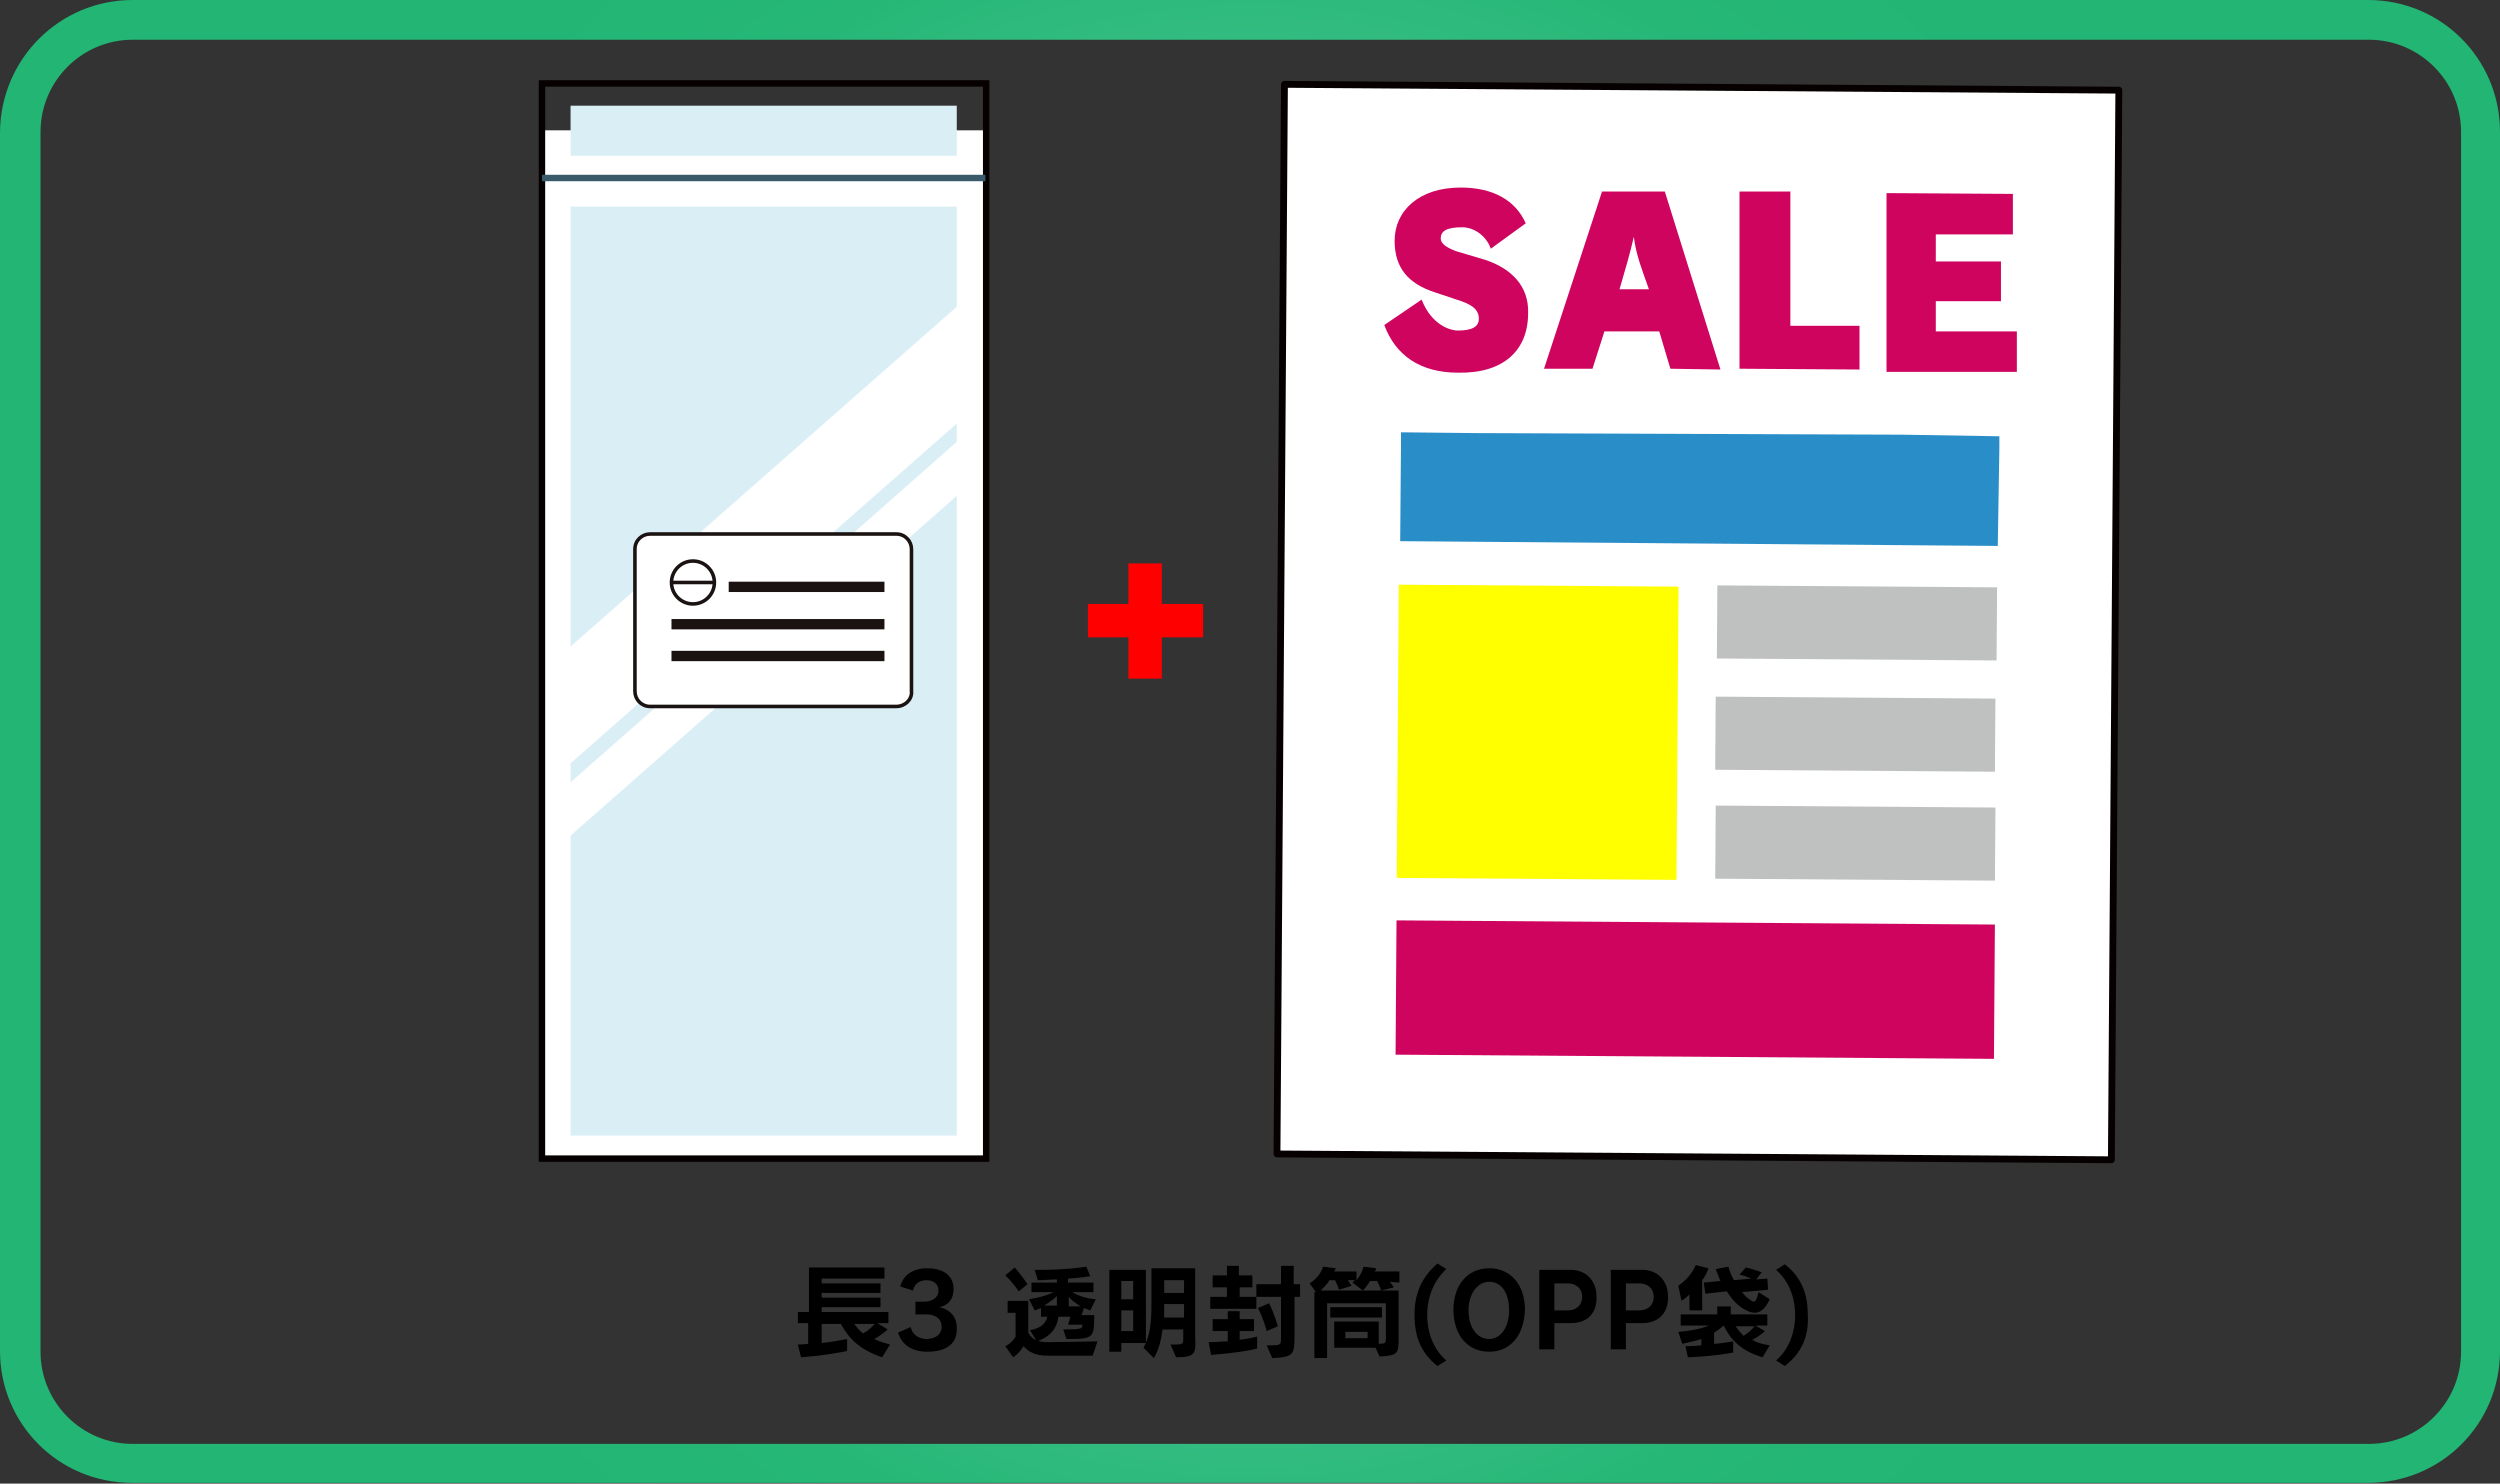 <?xml version="1.0" encoding="utf-8"?>
<!-- Generator: Adobe Illustrator 29.6.1, SVG Export Plug-In . SVG Version: 9.03 Build 0)  -->
<svg version="1.1" id="_レイヤー_1" xmlns="http://www.w3.org/2000/svg" xmlns:xlink="http://www.w3.org/1999/xlink" x="0px"
	 y="0px" viewBox="0 0 314.6 186.7" style="enable-background:new 0 0 314.6 186.7;" xml:space="preserve">
<rect x="0" y="0" width="314.6" height="186.7" fill="#333333" stroke="none"/>
<style type="text/css">
	.st0{fill:#FFFFFF;}
	.st1{fill:none;stroke:#060000;stroke-width:0.809;stroke-miterlimit:10;}
	.st2{fill:none;}
	.st3{fill:none;stroke:#395A6B;stroke-width:0.809;stroke-miterlimit:10;}
	.st4{fill:#DAEEF5;}
	.st5{fill:none;stroke:#1A1311;stroke-width:0.449;stroke-miterlimit:10;}
	.st6{fill:#1A1311;}
	.st7{fill:#FFFFFF;stroke:#060000;stroke-width:0.861;stroke-linejoin:round;stroke-miterlimit:4;}
	.st8{fill:#298EC7;}
	.st9{fill:#CF045F;}
	.st10{fill:#FFFF00;}
	.st11{fill:#BFC0C0;}
	.st12{fill:#FF0000;}
	.st13{enable-background:new    ;}
	.st14{fill:url(#SVGID_1_);}
</style>
<rect x="68.2" y="16.4" class="st0" width="55.9" height="129.4"/>
<rect x="68.2" y="10.5" class="st1" width="55.9" height="135.3"/>
<line class="st2" x1="68.2" y1="22.4" x2="124" y2="22.4"/>
<line class="st3" x1="68.2" y1="22.4" x2="124" y2="22.4"/>
<rect x="71.8" y="26" class="st4" width="48.6" height="116.9"/>
<rect x="71.8" y="13.3" class="st4" width="48.6" height="6.3"/>
<polygon class="st0" points="122.9,60.2 69.7,107 69.7,100.3 122.9,53.4 "/>
<polygon class="st0" points="122.9,51.1 69.7,97.9 69.7,83.2 122.9,36.4 "/>
<path class="st0" d="M112.8,88.9h-31c-1.1,0-1.9-0.9-1.9-1.9V69.1c0-1.1,0.9-1.9,1.9-1.9h31c1.1,0,1.9,0.9,1.9,1.9V87
	C114.8,88,113.9,88.9,112.8,88.9"/>
<path class="st5" d="M112.8,88.9h-31c-1.1,0-1.9-0.9-1.9-1.9V69.1c0-1.1,0.9-1.9,1.9-1.9h31c1.1,0,1.9,0.9,1.9,1.9V87
	C114.8,88,113.9,88.9,112.8,88.9z"/>
<path class="st0" d="M89.9,73.3c0,1.5-1.1,2.7-2.7,2.7s-2.7-1.1-2.7-2.7s1.1-2.7,2.7-2.7C88.8,70.7,89.9,71.8,89.9,73.3"/>
<circle class="st5" cx="87.2" cy="73.3" r="2.7"/>
<line class="st2" x1="84.5" y1="73.3" x2="89.9" y2="73.3"/>
<line class="st5" x1="84.5" y1="73.3" x2="89.9" y2="73.3"/>
<rect x="84.5" y="77.9" class="st6" width="26.8" height="1.3"/>
<rect x="91.7" y="73.2" class="st6" width="19.6" height="1.3"/>
<rect x="84.5" y="81.9" class="st6" width="26.8" height="1.3"/>
<g>
	
		<rect x="146.3" y="25.8" transform="matrix(6.980777e-03 -1 1 6.980777e-03 133.874 291.333)" class="st7" width="134.6" height="105"/>
	<polygon class="st8" points="239.4,54.7 185.6,54.5 176.3,54.4 176.3,55.9 176.2,68.1 251.4,68.7 251.6,56.4 251.6,54.9 	"/>
	<g>
		<path class="st9" d="M183.5,46.9c-4.8,0-7.9-2.2-9.3-6l4.7-3.2c1,2.6,2.9,3.8,4.5,3.9c1.9,0,2.7-0.5,2.7-1.5
			c0-0.9-0.5-1.6-2.2-2.2l-3.3-1.1c-3.4-1.1-5.1-3.1-5.1-6.5c0-3.8,3.1-6.7,8.3-6.7c4.1,0,6.9,1.6,8.2,4.5l-4.4,3.2
			c-0.5-1.5-2-2.7-3.6-2.7c-2,0-2.7,0.5-2.7,1.4c0,0.6,0.6,1.1,1.9,1.6l3.7,1.1c3.3,1.1,5.5,3.3,5.4,6.7
			C192.3,44.1,189.2,47,183.5,46.9L183.5,46.9z"/>
		<path class="st9" d="M210.2,46.4l-1.4-4.7h-6.9l-1.5,4.7h-6.1l7.3-22.3h7.9l7,22.4L210.2,46.4L210.2,46.4z M205.6,29.8L205.6,29.8
			c-0.5,2.2-1.1,4.2-1.8,6.6h3.7C206.7,34.1,205.9,32.2,205.6,29.8L205.6,29.8z"/>
		<path class="st9" d="M218.9,46.4V24.1c0.1,0,6.4,0,6.4,0V41c-0.1,0,8.7,0,8.7,0v5.5L218.9,46.4L218.9,46.4L218.9,46.4z"/>
		<path class="st9" d="M237.4,46.6V24.3c0.1,0,15.9,0.1,15.9,0.1v5.1h-9.7v3.4h8.2v5h-8.2v3.8h10.2v5.1h-16.4V46.6z"/>
	</g>
	
		<rect x="204.8" y="86.9" transform="matrix(6.980777e-03 -1 1 6.980777e-03 87.289 336.913)" class="st9" width="16.9" height="75.3"/>
	
		<rect x="175" y="74.5" transform="matrix(6.980777e-03 -1 1 6.980777e-03 100.047 284.957)" class="st10" width="36.9" height="35.2"/>
	
		<rect x="229" y="60.8" transform="matrix(6.980777e-03 -1 1 6.980777e-03 153.651 311.441)" class="st11" width="9.2" height="35.2"/>
	
		<rect x="228.8" y="74.8" transform="matrix(6.980777e-03 -1 1 6.980777e-03 139.443 325.144)" class="st11" width="9.2" height="35.2"/>
	
		<rect x="228.9" y="88.5" transform="matrix(6.980777e-03 -1 1 6.980777e-03 125.745 338.856)" class="st11" width="9.2" height="35.2"/>
</g>
<rect x="136.9" y="76" class="st12" width="14.5" height="4.2"/>
<rect x="142" y="70.9" class="st12" width="4.2" height="14.5"/>
<g>
	<g class="st13">
		<path d="M111,170.8c-2.9-1-4.1-2.3-5.2-4.2h-2.4v2.4c1.1-0.1,2.2-0.3,3.2-0.5v1.5c-2.7,0.6-5.8,0.8-5.8,0.8l-0.4-1.6
			c0,0,0.7,0,1.3-0.1v-2.6h-1.3v-1.4h1.4v-5.6h9.5v1.4h-7.9v0.6h7.4v1.2h-7.4v0.6h7.4v1.2h-7.4v0.6h8.4v1.4h-1.4l1.3,0.8
			c-0.6,0.5-1.1,0.9-1.7,1.2c0.6,0.3,1.3,0.5,2,0.7L111,170.8z M107.5,166.6c0.3,0.4,0.6,0.8,1.1,1.2c0.6-0.3,1.1-0.8,1.5-1.2H107.5
			z"/>
		<path d="M116.7,170.1c-2,0-3.2-0.9-3.7-2.4l1.6-0.7c0.2,1,1.1,1.5,2,1.5c1.1,0,1.9-0.6,1.9-1.5c0-1-0.7-1.6-2-1.6
			c-0.2,0-0.9,0-1.3,0v-1.6c0.3,0,0.8,0,1.1,0c1,0,1.8-0.5,1.8-1.4c0-0.8-0.6-1.3-1.5-1.3c-1,0-1.6,0.6-1.7,1.3l-1.6-0.5
			c0.3-1.3,1.4-2.3,3.4-2.3c2.1,0,3.3,1,3.3,2.6c0,1.3-0.7,2.1-1.8,2.3c1.1,0.2,2.2,1,2.2,2.6C120.5,169,119.2,170.1,116.7,170.1z"
			/>
		<path d="M137.5,170.6h-5.7c-1.4,0-2.3-0.4-3-1.2c-0.3,0.5-0.7,1-1.3,1.4l-1-1.4c0.9-0.4,1.3-1.2,1.3-1.2v-3h-1v-1.5h2.6v4
			c0.4,0.8,1.2,1.2,2.5,1.2l6.2-0.1L137.5,170.6z M128.2,162.5c0,0-0.8-1.2-1.7-2l1.2-1c0.8,0.9,1.6,2.1,1.6,2.1L128.2,162.5z
			 M137.2,164.9c-0.3-0.1-0.5-0.2-0.8-0.3l-0.3,0.9h1.6c0,2.9-0.1,3-3.5,3l-0.4-1.2c2.4,0,2.4-0.1,2.4-0.6l0,0h-1.8l0.3-1h-1.5
			c-0.2,1.3-0.8,2.4-2.7,3.1l-0.9-1.4c1.5-0.3,2-0.9,2.2-1.7H131v-1.1c-0.2,0.1-0.5,0.2-0.8,0.3l-0.7-1.4c1.1-0.2,2.1-0.4,3.1-0.9
			h-2.8v-1.2h3.2V161c-0.7,0-1.5,0.1-2.4,0.1l-0.4-1.3c0.2,0,0.4,0,0.7,0c3.5,0,5.8-0.4,5.8-0.4l0.5,1.2c0,0-1.2,0.2-2.8,0.3v0.5
			h3.2v1.2h-2.7c0.9,0.5,1.8,0.8,3,0.9L137.2,164.9z M133,163.1c-0.4,0.4-1,0.8-1.6,1.2h1.6V163.1z M134.5,163.2v1.2h1.5
			C135.4,164,134.9,163.7,134.5,163.2z"/>
		<path d="M141.1,169v1.1h-1.5v-10.3h4.6v9.2H141.1z M142.6,161.2h-1.5v2.3h1.5V161.2z M142.6,164.9h-1.5v2.6h1.5V164.9z M148,170.8
			l-0.7-1.6c1.5,0,1.6,0,1.6-0.7v-1.2h-2.6c-0.2,1.4-0.5,2.6-1.1,3.6l-1.3-1.3c0.8-1.5,1-2.9,1-5.7v-4.3h5.5v8.5
			C150.5,170.3,150.5,170.8,148,170.8z M149,164.1h-2.5c0,0.5,0,1.3,0,1.7h2.5V164.1z M149,161.1h-2.5v1.6h2.5V161.1z"/>
		<path d="M152.4,170.5l-0.3-1.6c1,0,1.7-0.1,2.4-0.1v-1.3h-1.9V166h1.9v-1h1.5v1h1.8v1.5H156v1.1c0.8-0.1,1.4-0.2,2.2-0.4v1.5
			C157.1,170,155,170.3,152.4,170.5z M152.3,164.7v-1.5h2.1V162h-1.8v-1.5h1.8v-1.2h1.5v1.2h1.7v1.5H156v1.2h2.1v1.5H152.3z
			 M162.9,163.2v5c0,2.2-0.1,2.6-2.8,2.7l-0.7-1.6c1.7,0,1.8,0,1.8-0.8v-5.3h-3.1v-1.6h3.1v-2.3h1.6v2.3h0.8v1.6L162.9,163.2
			L162.9,163.2z M159.4,167.5c0,0-0.4-1.6-1.1-2.9l1.4-0.6c0.7,1.4,1.1,2.9,1.1,2.9L159.4,167.5z"/>
		<path d="M174.9,161.3c0.2,0.3,0.4,0.5,0.5,0.7l-1.6,0.4c-0.1-0.4-0.3-0.8-0.5-1.2h-0.9c-0.3,0.5-0.5,0.8-0.9,1.2l-1.3-1
			c0,0,0.2-0.2,0.3-0.3h-0.9c0.2,0.2,0.3,0.5,0.5,0.7l-1.6,0.5c-0.1-0.4-0.4-1-0.5-1.2h-0.7c-0.3,0.5-0.7,0.9-1.1,1.3h9.8v5.6
			c0,0.2,0,0.3,0,0.5c0,1.8-0.1,2.1-2.4,2.2l-0.5-1.1h-5.2v-3.3h5.6v2.8c0.9,0,0.9-0.1,0.9-0.8V164H167v6.9h-1.6v-8.3h0.2l-0.8-1.1
			c0.8-0.5,1.4-1.2,1.7-2.1l1.6,0.2c-0.1,0.2-0.1,0.2-0.2,0.4h2.8v1.1c0.4-0.5,0.7-1,0.9-1.7l1.6,0.2c0,0.1-0.1,0.2-0.2,0.4h3.1v1.4
			L174.9,161.3L174.9,161.3z M167.4,165.8v-1.3h6.5v1.3H167.4z M172.1,167.6h-2.8v0.8h2.8V167.6z"/>
		<path d="M179.6,165.5c0,2.5,1,4.5,2.4,5.7l-1.1,0.7c-2.2-1.7-2.9-3.9-2.9-6.4c0-2.6,0.8-4.7,2.9-6.5l1.1,0.7
			C180.5,161.1,179.6,163.1,179.6,165.5z"/>
		<path d="M187.4,170.1c-2.8,0-4.5-2.2-4.5-5.3c0-3,1.7-5.2,4.5-5.2s4.5,2.2,4.5,5.2C191.8,168,190.1,170.1,187.4,170.1z
			 M187.4,161.3c-1.4,0-2.6,1.4-2.6,3.6c0,2.2,1.1,3.6,2.6,3.6c1.4,0,2.5-1.4,2.5-3.6C189.9,162.6,188.9,161.3,187.4,161.3z"/>
		<path d="M197.7,166.5h-2.1v3.3h-1.9v-10h4c1.9,0,3.2,1.4,3.2,3.3C201,165.2,199.8,166.5,197.7,166.5z M197.3,161.5h-1.7v3.4h1.7
			c1,0,1.8-0.6,1.8-1.7S198.3,161.5,197.3,161.5z"/>
		<path d="M206.7,166.5h-2.1v3.3h-1.9v-10h4c1.9,0,3.2,1.4,3.2,3.3C210,165.2,208.7,166.5,206.7,166.5z M206.3,161.5h-1.7v3.4h1.7
			c1,0,1.8-0.6,1.8-1.7S207.3,161.5,206.3,161.5z"/>
		<path d="M214.2,161.1v3.8h-1.6v-2c-0.4,0.4-0.7,0.6-1,0.8l-0.4-1.9c1-0.7,1.7-1.5,2.2-2.6l1.6,0.4
			C214.8,160.2,214.5,160.7,214.2,161.1z M221.8,170.8c-2.7-0.8-4-2.2-4.9-4c-0.3,0.3-0.7,0.6-1.2,0.9v1.4c0.7,0,1.7-0.2,2.4-0.3
			v1.4c-2.5,0.5-5.7,0.6-5.7,0.6l-0.3-1.4c0,0,1.1,0,2-0.1v-0.8c-0.9,0.3-1.6,0.4-2.4,0.6l-0.5-1.5c1.3-0.1,2.6-0.3,3.9-0.8h-3.6
			v-1.4h4.6v-1h1.7v1h4.6v1.4h-1.5l1.2,0.7c-0.4,0.4-1,0.8-1.6,1.1c0.2,0.1,0.4,0.2,0.6,0.3c0.5,0.2,1,0.3,1.6,0.4L221.8,170.8z
			 M220.8,165.2c-0.4,0-0.9-0.2-1.4-0.5c-0.7-0.4-1.4-1.1-2.1-2.2l-2.7,0.3l-0.2-1.4l2.1-0.2c-0.2-0.5-0.4-1-0.6-1.5l1.6-0.3
			c0.2,0.7,0.4,1.2,0.7,1.7l2.2-0.2c-0.5-0.2-1-0.4-1.5-0.5l0.8-0.9c0.9,0.2,2,0.6,2,0.6L221,161l1.4-0.1l0.1,1.4l-3.3,0.3
			c0.3,0.3,0.5,0.6,0.8,0.8s0.5,0.4,0.7,0.4s0.4-0.3,0.6-1.2l1.4,0.9C222.2,164.6,221.6,165.2,220.8,165.2z M218.4,166.9
			c0.3,0.4,0.7,0.9,1,1.2c0.5-0.3,1-0.7,1.4-1.2H218.4z"/>
		<path d="M224.6,171.9l-1.1-0.7c1.4-1.2,2.4-3.2,2.4-5.7c0-2.4-0.9-4.4-2.4-5.7l1.1-0.7c2.2,1.7,2.9,3.9,2.9,6.5
			C227.6,168.1,226.8,170.2,224.6,171.9z"/>
	</g>
</g>
<radialGradient id="SVGID_1_" cx="157.3" cy="93.3" r="129.322" gradientUnits="userSpaceOnUse">
	<stop  offset="0" style="stop-color:#CEFFFF"/>
	<stop  offset="0.1" style="stop-color:#ABF0E2"/>
	<stop  offset="0.2" style="stop-color:#81DEC0"/>
	<stop  offset="0.4" style="stop-color:#5FCFA4"/>
	<stop  offset="0.5" style="stop-color:#44C48F"/>
	<stop  offset="0.7" style="stop-color:#31BB7F"/>
	<stop  offset="0.8" style="stop-color:#26B776"/>
	<stop  offset="1" style="stop-color:#22B573"/>
</radialGradient>
<path class="st14" d="M298,0H16.7C7.5,0,0.1,7.4,0,16.6V170c0,9.2,7.4,16.6,16.6,16.6H298c9.2,0,16.6-7.4,16.6-16.6V16.6
	C314.6,7.4,307.2,0,298,0z M309.7,170.1c0,6.4-5.2,11.6-11.6,11.6H16.7c-6.4,0-11.6-5.2-11.6-11.6V16.6C5.1,10.2,10.3,5,16.7,5
	h281.4c6.4,0,11.6,5.2,11.6,11.6V170V170.1z"/>
</svg>
